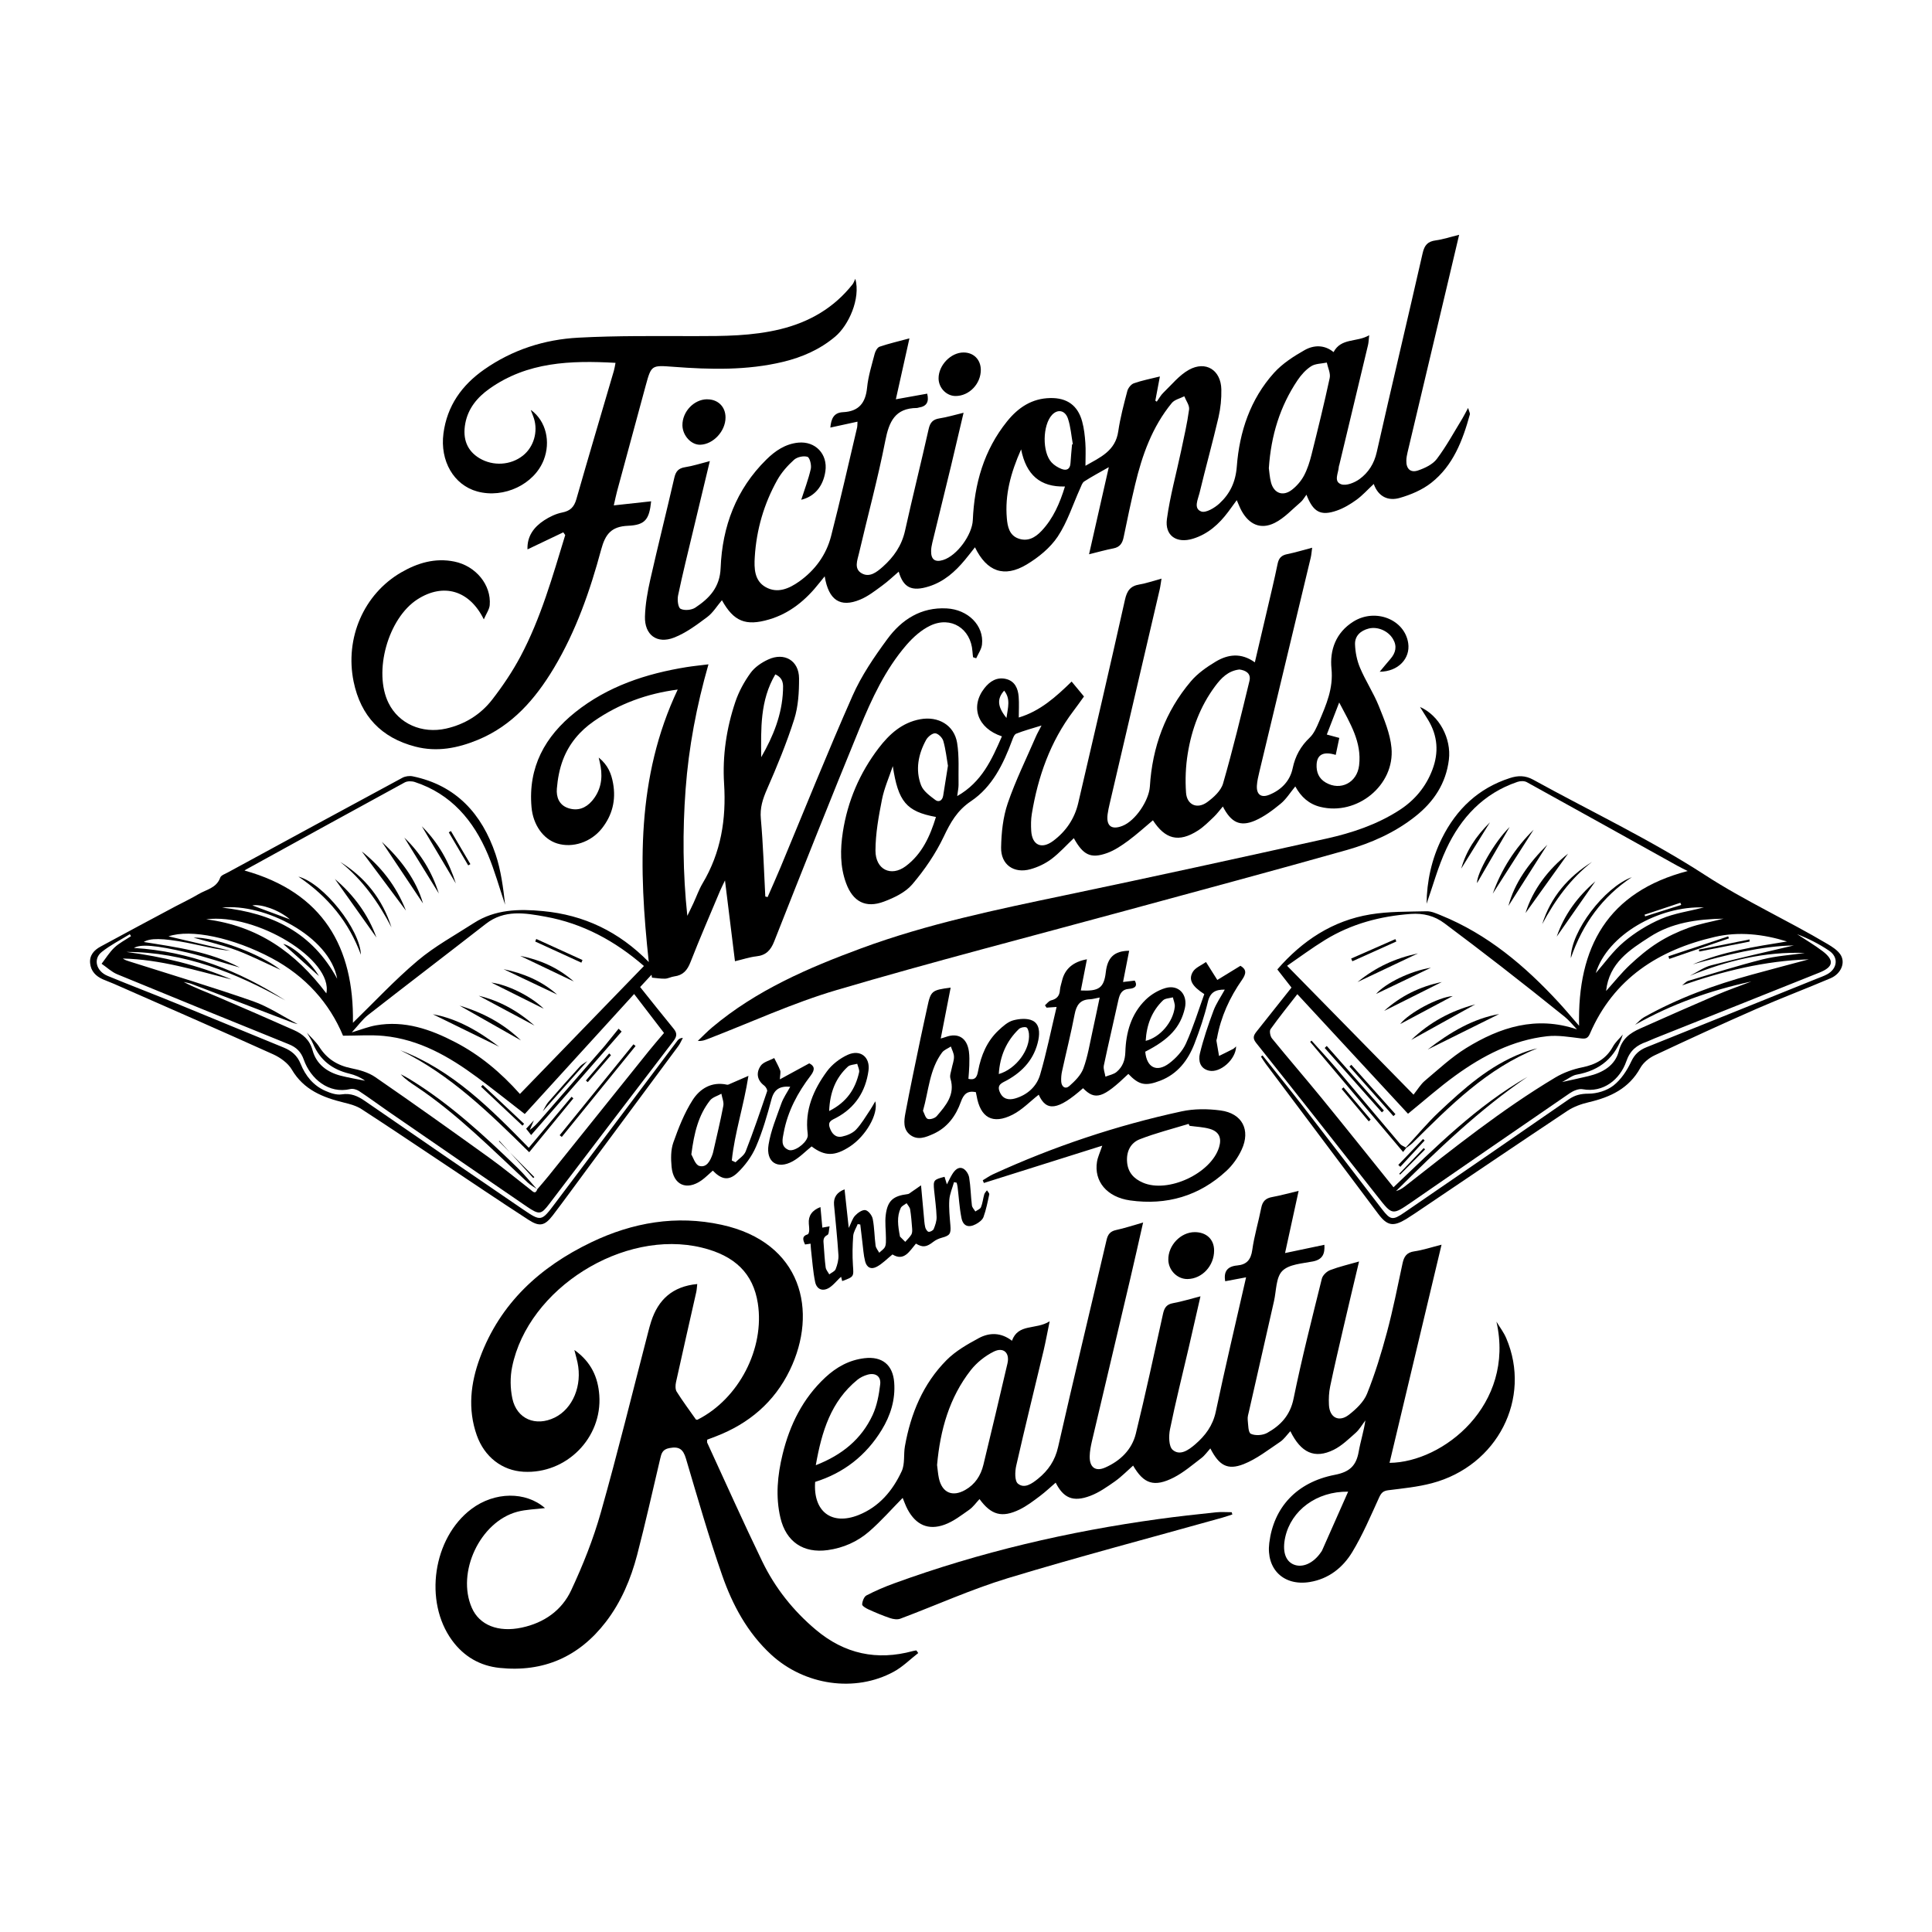 <?xml version="1.0" encoding="UTF-8"?>
<svg xmlns="http://www.w3.org/2000/svg" id="Layer_1" data-name="Layer 1" viewBox="0 0 360 360">
  <defs>
    <style>
      .cls-1 {
        stroke-width: 0px;
      }
    </style>
  </defs>
  <path class="cls-1" d="M177.77,220.26c-.31,1.11-.8,2.2-.88,3.32-.1,1.57.07,3.16.2,4.74.13,1.57-.09,1.91-1.59,2.31-.55.15-1.12.4-1.57.75-1.28,1-1.97,1.12-3.26.35-1.2,1.41-2.21,3.36-4.37,2.02-1.02.82-1.87,1.72-2.91,2.28-1.06.58-1.89.17-2.19-1.01-.3-1.18-.36-2.42-.52-3.63-.14-1.07-.25-2.14-.38-3.22-.16-.03-.32-.05-.48-.08-.29.73-.78,1.45-.84,2.21-.13,1.81-.17,3.63-.05,5.44.15,2.16.23,2.15-2,2.97-.06-.25-.13-.49-.2-.79-.13.11-.21.17-.29.24-.59.57-1.12,1.24-1.8,1.71-1.24.85-2.44.47-2.75-.99-.41-1.97-.53-4-.77-6-.04-.35-.05-.71-.08-1.14-.37.05-.7.1-1.03.15-.38-.81-.67-1.53.51-1.9.15-.05.25-.45.26-.7.02-.43-.04-.87-.07-1.3q-.17-2.18,2.17-3.07c.12,1.28.23,2.51.35,3.83.39-.07.72-.13,1.35-.24-.14.65-.1,1.46-.39,1.6-.88.43-.77,1.09-.71,1.8.11,1.42.18,2.85.37,4.26.06.45.44.86.67,1.29.41-.32,1.03-.55,1.19-.97.32-.82.57-1.75.52-2.61-.2-3.12-.53-6.24-.82-9.36q-.19-2.09,1.96-2.9c.25,2.34.5,4.63.78,7.19.47-.94.68-1.75,1.19-2.3.49-.52,1.34-1.12,1.91-1.02.56.1,1.25,1,1.37,1.64.32,1.62.31,3.31.53,4.96.06.47.44.89.68,1.34.37-.37.88-.67,1.08-1.11.21-.47.17-1.07.17-1.61,0-1.46-.22-2.94-.03-4.37.34-2.62,1.39-3.5,4.04-3.83.1-.01.22-.04.31-.1.66-.45,1.31-.91,2.22-1.54.19,2.11.35,3.9.52,5.69.07.71.1,1.43.26,2.12.08.33.38.81.63.85.3.04.84-.25.95-.52.29-.71.56-1.49.54-2.24-.05-1.66-.3-3.31-.46-4.97-.18-1.89-.1-2,1.94-2.52.12.39.24.79.44,1.41.38-.73.65-1.33.99-1.88.46-.74,1.12-1.48,2-1.08.55.25,1.06,1.06,1.16,1.69.28,1.72.3,3.47.51,5.2.05.39.42.75.64,1.12.36-.26.91-.45,1.05-.8.31-.75.38-1.6.61-2.39.08-.27.33-.5.5-.75.15.25.48.54.43.76-.3,1.42-.58,2.85-1.07,4.21-.2.55-.86,1.04-1.43,1.34-1.38.73-2.38.35-2.68-1.17-.38-1.9-.48-3.84-.72-5.77-.03-.27-.11-.52-.17-.79-.16-.03-.33-.07-.49-.1ZM167.69,230.41c.2.2.6.6.99.99.39-.45.84-.86,1.14-1.36.18-.31.17-.77.14-1.16-.09-1.18-.18-2.36-.37-3.53-.07-.41-.43-.77-.66-1.15-.37.29-.91.51-1.09.89-.76,1.62-.53,3.31-.14,5.33Z"></path>
  <g>
    <path class="cls-1" d="M181.32,122.51c-.04-.38-.1-.77-.12-1.15-.29-4.22-4-6.62-7.86-4.78-1.68.8-3.2,2.17-4.43,3.59-3.95,4.57-6.47,10.02-8.74,15.54-5.41,13.19-10.68,26.45-15.91,39.71-.66,1.67-1.54,2.59-3.33,2.78-1.25.14-2.47.56-3.98.91-.62-4.99-1.21-9.79-1.86-15.06-.41.88-.68,1.39-.91,1.93-1.85,4.42-3.77,8.82-5.51,13.28-.59,1.53-1.39,2.47-3.04,2.68-.57.07-1.13.4-1.69.42-.81.03-1.63-.12-2.45-.19-.03-.18-.06-.36-.09-.54-.74.8-1.49,1.61-2.12,2.29,2.14,2.67,4.16,5.23,6.23,7.75.68.82.65,1.42,0,2.28-7.76,10.12-15.47,20.28-23.2,30.43-1.48,1.94-1.83,2.03-4.19.42-8.6-5.87-17.17-11.79-25.75-17.69-1.83-1.26-3.61-2.59-5.47-3.81-.44-.29-1.14-.49-1.63-.37-4.01.95-7.41-1.91-8.67-5.49-.52-1.47-1.39-2.3-2.78-2.86-10.67-4.32-21.34-8.65-31.98-13.04-1.06-.44-1.94-1.3-2.91-1.96.78-1.01,1.46-2.14,2.38-3.01.9-.85,2.06-1.43,3.1-2.13-.07-.12-.15-.24-.22-.37-1.76,1.09-3.63,2.03-5.23,3.31-1.64,1.3-1.05,3.58,1.09,4.46,4.16,1.72,8.36,3.32,12.53,5.02,6.76,2.76,13.5,5.58,20.27,8.33,1.49.61,2.54,1.49,3.16,3.03.9,2.23,2.37,4.07,4.63,5.05.94.41,2.06.8,3.01.65,1.73-.27,3,.3,4.36,1.24,9.77,6.75,19.57,13.47,29.38,20.15,3.47,2.36,3.49,2.3,6.05-1.1,7.59-10.1,15.19-20.2,22.79-30.3.2-.26.45-.49,1.01-.52-.27.5-.49,1.05-.83,1.51-5.67,7.67-11.36,15.32-17.04,22.98-2.13,2.87-4.21,5.76-6.38,8.6-1.48,1.92-2.44,2.16-4.49.83-5.55-3.59-11.02-7.3-16.52-10.96-4.87-3.24-9.72-6.51-14.63-9.69-.94-.61-2.12-.93-3.23-1.2-3.96-.97-7.53-2.37-9.76-6.18-.71-1.2-2.12-2.21-3.43-2.81-9.85-4.45-19.76-8.77-29.66-13.13-.69-.31-1.42-.55-2.11-.86-1.31-.59-2.23-1.51-2.37-3.01-.14-1.5.76-2.44,1.93-3.08,4.62-2.52,9.27-4.99,13.91-7.47,1.44-.77,2.94-1.46,4.34-2.3,1.46-.87,3.37-1.13,4.07-3.1.15-.43.91-.68,1.42-.96,10.84-5.89,21.67-11.79,32.53-17.64.54-.29,1.33-.39,1.93-.26,8.09,1.68,12.88,7.01,15.42,14.52,1.01,3.01,1.42,6.22,1.78,9.4-1.06-3.12-1.93-6.31-3.2-9.34-2.67-6.33-6.84-11.29-13.62-13.52-.57-.19-1.4-.2-1.9.08-9.86,5.37-19.68,10.79-29.52,16.2-.15.08-.29.19-.32.21,14.64,4.08,20.43,14.31,20.2,28.37,3.91-3.79,7.77-7.95,12.07-11.58,3.19-2.69,6.94-4.73,10.47-7.01,3.96-2.55,8.38-2.65,12.87-2.22,7.63.72,14.14,3.8,19.72,9.49-1.88-17.44-2.33-34.45,5.39-50.77-5.74.75-10.92,2.64-15.61,5.89-2.62,1.81-4.62,4.19-5.75,7.14-.66,1.71-1.01,3.6-1.16,5.43-.13,1.55.4,3.07,2.14,3.64,1.75.57,3.24,0,4.41-1.35,1.59-1.86,2.01-4.04,1.61-6.41-.07-.45-.19-.89-.36-1.67,1.74,1.41,2.36,3.02,2.68,4.82.56,3.13-.15,5.93-2.1,8.4-2.03,2.56-5.45,3.68-8.32,2.79-2.6-.8-4.5-3.49-4.78-6.76-.66-7.45,2.5-13.18,8.14-17.69,6.06-4.84,13.19-7.19,20.74-8.41,1.25-.2,2.51-.32,4.09-.52-2.23,7.8-3.68,15.46-4.26,23.28-.58,7.82-.52,15.64.32,23.58.38-.79.78-1.57,1.14-2.36.57-1.22,1.01-2.51,1.69-3.66,3.45-5.77,4.44-11.97,4.02-18.63-.32-5.14.44-10.3,2.1-15.22.64-1.9,1.65-3.75,2.83-5.38.78-1.08,2.05-1.94,3.29-2.51,3.02-1.4,5.74.21,5.75,3.52.01,2.54-.14,5.21-.9,7.61-1.41,4.44-3.2,8.77-5.07,13.04-.79,1.81-1.34,3.46-1.15,5.5.43,4.82.58,9.66.83,14.49.14.04.29.07.43.11.8-1.83,1.62-3.66,2.39-5.5,4.45-10.68,8.75-21.42,13.43-32,1.66-3.76,4.04-7.25,6.49-10.58,2.66-3.62,6.26-5.97,11.06-5.71,3.98.21,6.97,3.2,6.58,6.72-.1.89-.7,1.72-1.08,2.57-.19-.06-.39-.13-.58-.19ZM57.15,192.38c.8.91,1.72,1.73,2.37,2.73,1.42,2.21,3.36,3.42,5.92,3.94,1.56.31,3.23.78,4.51,1.67,7.16,4.93,14.23,9.98,21.29,15.06,2.6,1.87,5.07,3.93,7.61,5.9.43.33.91.95,1.27-.08l-.03.03c.72-.85,1.46-1.67,2.15-2.54,6.23-7.75,12.44-15.51,18.67-23.26.94-1.17,1.93-2.3,2.82-3.35-1.94-2.52-3.75-4.88-5.57-7.26-6.79,7.45-13.59,14.91-20.38,22.36-3.05-2.36-5.92-4.66-8.88-6.85-5.22-3.86-10.79-7.06-17.42-7.7-2.41-.23-4.86-.04-7.56-.04-2.54-6.1-6.98-11.08-13.27-14.44-7.16-3.82-15.12-5.5-19.25-4.07,3.69.86,7.61,1.77,11.53,2.68-2.75-.24-5.39-.97-8.06-1.49-4.61-.89-6.95-.88-8.08-.14,6.16.98,12.31,1.8,17.89,4.75-3.24-.9-6.43-2-9.7-2.77-6.09-1.43-8.79-1.6-10.02-.87,10.39.63,19.63,4.25,28.22,9.78-9.24-5.16-18.86-9.04-29.63-9.04,6.75.89,13.33,2.43,19.62,5.14-6.68-1.71-13.3-3.75-20.28-3.91.38.28.8.41,1.22.54,7.67,2.44,15.39,4.75,22.99,7.4,2.93,1.02,5.59,2.83,8.37,4.28-.33-.09-.67-.16-1-.29-6.26-2.4-12.52-4.81-18.78-7.2-.47-.18-.98-.24-1.47-.36,2.02,1.07,4.15,1.84,6.22,2.73,4.78,2.04,9.54,4.11,14.29,6.22,1.69.75,2.97,1.8,3.52,3.81.7,2.54,2.69,4.05,5.23,4.7,1.5.39,3.03.63,4.55.94-.9-.65-1.89-1.07-2.93-1.32-3.17-.76-5.47-2.51-6.76-5.56-.32-.75-.79-1.42-1.18-2.13ZM96.88,203.84c7.81-8.05,15.44-15.93,23.11-23.84-5.38-4.67-11.39-7.93-18.35-9.19-3.79-.69-7.64-1.36-11.1,1.33-7.29,5.68-14.64,11.28-21.93,16.97-1.05.82-1.86,1.96-3.06,3.26,1.83-.55,3.13-1.07,4.49-1.31,5.34-.95,10.15.72,14.8,3.14,4.57,2.38,8.46,5.62,12.04,9.64ZM141.84,141.09c2.24-3.87,3.89-7.95,4.06-12.46.04-1.01.15-2.25-1.43-2.97-2.87,4.86-2.67,10.15-2.63,15.43ZM60.81,185.1c1.31-6.28-13.06-15-22.39-13.8,9.61,1.22,16.67,6.19,22.39,13.8ZM41.38,169.12c9.35,1.04,16.77,4.61,21.45,13.26-1.41-7.93-13.61-14.12-21.45-13.26ZM54.02,171.31c-2.05-1.77-5.4-2.91-7-2.6,2.12.79,4.53,1.68,7,2.6Z"></path>
    <path class="cls-1" d="M213.01,227.76c-.86,3.79-1.62,7.2-2.42,10.6-2.37,10.07-4.76,20.13-7.13,30.21-.21.91-.39,1.84-.41,2.77-.05,2.06,1.06,2.93,2.9,2.11,2.78-1.23,4.95-3.3,5.69-6.29,1.82-7.44,3.43-14.92,5.08-22.39.24-1.08.66-1.73,1.84-1.94,1.66-.3,3.28-.81,5.13-1.28-.75,3.26-1.46,6.42-2.19,9.57-1.18,5.07-2.45,10.11-3.49,15.21-.25,1.24-.24,3.19.5,3.83,1.37,1.18,2.98.02,4.2-1.03,1.88-1.62,3.28-3.48,3.83-6.07,1.75-8.29,3.71-16.53,5.65-25.05-1.42.27-2.64.5-3.89.73-.33-1.86.45-2.78,2.24-2.94,1.75-.16,2.55-1.06,2.8-2.88.37-2.65,1.16-5.24,1.68-7.88.24-1.21.84-1.78,2.04-1.99,1.58-.29,3.14-.73,4.92-1.15-.86,3.93-1.66,7.61-2.53,11.59,2.59-.54,4.9-1.03,7.33-1.54.1,1.63-.28,2.73-2.13,3.1-1.98.39-4.46.51-5.71,1.77-1.2,1.2-1.11,3.7-1.55,5.63-1.56,6.84-3.11,13.68-4.66,20.52-.12.51-.29,1.05-.24,1.55.1.94.08,2.42.59,2.65.83.39,2.23.29,3.06-.18,2.49-1.39,4.27-3.27,4.9-6.39,1.53-7.5,3.43-14.92,5.27-22.35.16-.63.9-1.33,1.53-1.58,1.67-.64,3.42-1.04,5.4-1.61-1.03,4.34-2.01,8.41-2.95,12.48-.83,3.59-1.68,7.17-2.43,10.78-.24,1.13-.29,2.33-.23,3.48.12,2.35,1.85,3.27,3.72,1.82,1.35-1.05,2.77-2.4,3.38-3.92,1.49-3.72,2.67-7.58,3.71-11.46,1.13-4.23,1.99-8.54,2.9-12.82.27-1.28.77-2.05,2.19-2.25,1.59-.23,3.14-.75,5.08-1.24-3.28,13.76-6.48,27.2-9.69,40.65,9.99-.09,23.43-10.78,19.92-26.31.62,1.03,1.37,2,1.83,3.09,4.78,11.21-1.64,23.78-13.85,27.01-2.64.7-5.4.97-8.12,1.31-.97.12-1.32.49-1.72,1.35-1.57,3.44-3.06,6.96-5.01,10.18-1.76,2.9-4.4,5.01-7.95,5.58-4.84.77-8.11-2.41-7.51-7.28.81-6.6,5.07-11.32,12.22-12.7,2.76-.53,3.98-1.7,4.44-4.29.34-1.94.96-3.83,1.25-5.85-.59.77-1.08,1.66-1.79,2.3-1.3,1.15-2.59,2.42-4.12,3.18-3.54,1.74-6.09.57-8.07-3.47-.65.7-1.18,1.5-1.91,1.99-2.21,1.48-4.37,3.19-6.8,4.15-3.02,1.18-4.58.23-6.2-2.93-.58.64-1.04,1.32-1.66,1.79-1.67,1.27-3.29,2.67-5.13,3.62-3.7,1.89-5.64,1.18-7.6-2.21-1.08.95-2.14,2.05-3.36,2.92-1.47,1.03-2.99,2.11-4.65,2.73-3.22,1.21-4.99.36-6.42-2.47-.93.8-1.89,1.71-2.94,2.5-1.21.91-2.44,1.85-3.79,2.51-3.29,1.59-5.29,1.02-7.46-1.95-.64.68-1.18,1.47-1.92,1.99-1.47,1.03-2.94,2.18-4.6,2.78-3.04,1.1-5.34.03-6.88-2.84-.4-.75-.68-1.58-.92-2.15-2.05,2.08-4.01,4.32-6.24,6.26-2.19,1.9-4.82,3.07-7.74,3.47-4.52.62-7.75-1.55-8.8-6.02-.93-3.96-.55-7.92.4-11.82,1.34-5.51,3.77-10.43,7.98-14.35,2.07-1.92,4.43-3.23,7.28-3.57,3.3-.39,5.3,1.24,5.54,4.53.24,3.21-.68,6.14-2.33,8.84-2.92,4.78-7.08,8.02-12.4,9.68-.4,5.52,3.07,8.16,8.07,6.18,3.87-1.54,6.38-4.55,8.06-8.18.63-1.36.32-3.11.6-4.66,1.08-6.06,3.37-11.61,7.74-16.02,1.68-1.7,3.89-2.96,6.02-4.11,2-1.08,4.17-1.07,6.18.49,1.18-3.28,4.46-1.99,7.03-3.63-.45,2.16-.74,3.8-1.12,5.41-1.71,7.16-3.48,14.31-5.11,21.49-.25,1.08-.31,2.84.31,3.35,1.22,1.01,2.64-.01,3.75-.91,1.9-1.54,3.17-3.38,3.74-5.91,2.92-12.88,6.03-25.72,9.03-38.58.24-1.03.67-1.61,1.76-1.85,1.59-.34,3.14-.86,5.1-1.42ZM174.61,272.98c.11.78.16,1.67.35,2.52.6,2.65,2.51,3.48,4.88,2.14,1.85-1.04,2.91-2.68,3.4-4.69,1.52-6.3,3.03-12.6,4.49-18.91.45-1.96-.75-3.09-2.57-2.18-1.61.8-3.16,2.04-4.27,3.45-4.01,5.13-5.7,11.17-6.28,17.66ZM152.01,273.02c4.94-1.92,8.51-4.88,10.59-9.35.81-1.75,1.18-3.77,1.41-5.7.19-1.53-.9-2.24-2.38-1.81-.66.19-1.33.51-1.86.94-4.94,4.03-6.65,9.62-7.76,15.92ZM251.21,277.95c-5.91-.08-10.61,3.51-11.72,8.46-.57,2.56-.02,4.41,1.51,5.09,1.66.73,3.74-.19,5.16-2.29.07-.1.14-.19.19-.3,1.58-3.56,3.15-7.12,4.86-10.97Z"></path>
    <path class="cls-1" d="M132.28,85.86c-1.11,4.63-2.14,8.88-3.15,13.13-.95,3.98-1.94,7.95-2.78,11.96-.17.81-.01,2.24.46,2.49.71.37,2.04.25,2.74-.21,2.62-1.74,4.59-3.77,4.73-7.41.3-7.71,2.89-14.65,8.52-20.19,1.64-1.62,3.53-2.91,5.93-3.15,3.21-.32,5.53,2.14,5.07,5.32-.41,2.86-2.07,4.75-4.5,5.32.59-1.85,1.33-3.77,1.78-5.75.16-.71-.2-2.12-.62-2.25-.73-.23-1.93.03-2.51.56-1.2,1.08-2.32,2.35-3.11,3.75-2.49,4.45-3.89,9.27-4.2,14.36-.13,2.1-.09,4.43,2.05,5.62,2.21,1.23,4.36.26,6.23-1.06,2.95-2.1,5.04-4.95,5.94-8.45,1.73-6.73,3.26-13.52,4.86-20.29.05-.22.03-.46.06-1.04-1.7.37-3.31.72-5.06,1.1.16-1.61.6-2.79,2.38-2.87,2.92-.14,4.19-1.71,4.47-4.58.21-2.13.88-4.23,1.42-6.32.13-.49.5-1.16.91-1.3,1.7-.58,3.45-.98,5.56-1.55-.87,3.89-1.67,7.49-2.53,11.35,2.09-.38,3.94-.71,5.84-1.05.38,1.53-.1,2.37-1.56,2.59-.12.02-.23.08-.34.08-4.08.02-5.21,2.53-5.91,6.12-1.38,7.05-3.28,14-4.91,21-.29,1.25-.96,2.84.5,3.68,1.49.86,2.83-.23,3.92-1.19,2.05-1.81,3.55-3.95,4.17-6.73,1.4-6.33,2.98-12.62,4.4-18.95.27-1.21.78-1.8,2.01-1.99,1.42-.22,2.8-.64,4.5-1.05-.82,3.48-1.57,6.7-2.34,9.92-1.15,4.77-2.33,9.54-3.49,14.31-.12.51-.22,1.04-.22,1.56-.02,1.57.74,2.11,2.23,1.65,2.62-.81,5.42-4.72,5.54-7.43.29-6.76,2.06-13.03,6.38-18.4,2.07-2.57,4.62-4.29,8.06-4.35,3.11-.06,5.13,1.37,5.94,4.38.35,1.29.5,2.64.59,3.97.1,1.33.02,2.68.02,4.27,2.76-1.58,5.58-2.75,6.11-6.41.37-2.54,1.04-5.04,1.69-7.52.15-.56.7-1.26,1.22-1.44,1.47-.52,3.03-.82,4.85-1.27-.31,1.63-.58,3.07-.85,4.51.09.06.18.12.27.18.4-.56.74-1.2,1.23-1.67,1.54-1.48,2.95-3.26,4.77-4.27,3.14-1.73,5.95.06,6.03,3.65.04,1.73-.14,3.52-.53,5.21-1.1,4.72-2.41,9.4-3.54,14.12-.28,1.16-1.17,2.88.33,3.43.85.31,2.49-.67,3.39-1.5,1.96-1.81,3.01-3.99,3.23-6.88.49-6.46,2.51-12.54,6.93-17.45,1.56-1.73,3.65-3.08,5.7-4.24,1.71-.97,3.7-1.03,5.4.37,1.43-2.71,4.35-1.78,6.64-3.15-.1.85-.1,1.36-.22,1.84-1.78,7.45-3.57,14.89-5.35,22.33-.03.11-.09.22-.09.34-.05,1.15-1.04,2.75.45,3.27.93.33,2.49-.3,3.41-.97,1.66-1.21,2.73-2.88,3.21-5.04,2.79-12.37,5.74-24.7,8.55-37.06.34-1.5.95-2.18,2.44-2.38,1.36-.18,2.68-.63,4.36-1.04-.81,3.44-1.55,6.54-2.28,9.64-2.45,10.29-4.89,20.58-7.33,30.88-.12.51-.22,1.03-.23,1.56-.04,1.51.77,2.32,2.19,1.83,1.28-.44,2.72-1.12,3.49-2.14,1.78-2.36,3.2-4.99,4.75-7.52.31-.51.57-1.05,1.08-1.99.21.73.39,1,.33,1.21-1.34,4.85-3.11,9.54-7.2,12.75-1.68,1.32-3.83,2.23-5.91,2.82-2.09.59-3.95-.21-4.8-2.61-1.12,1.04-2.08,2.12-3.22,2.95-1.12.81-2.36,1.56-3.66,2.01-3,1.05-4.41.3-5.66-2.96-.42.55-.68,1.05-1.08,1.39-1.58,1.34-3.04,2.97-4.85,3.87-2.59,1.29-4.75.3-6.16-2.25-.31-.56-.53-1.16-.9-1.99-.58.79-1.07,1.48-1.58,2.16-1.72,2.3-3.78,4.16-6.58,5.02-3.04.94-5.28-.56-4.85-3.68.58-4.26,1.75-8.45,2.64-12.67.54-2.57,1.14-5.13,1.49-7.73.1-.77-.57-1.63-.89-2.46-.79.41-1.81.62-2.33,1.25-3.65,4.44-5.53,9.72-6.84,15.22-.77,3.24-1.47,6.5-2.13,9.76-.23,1.16-.71,1.89-1.94,2.12-1.41.27-2.8.67-4.51,1.09,1.25-5.54,2.45-10.8,3.68-16.23-1.68.96-3.17,1.75-4.58,2.66-.37.24-.55.83-.75,1.28-1.37,3.02-2.38,6.28-4.19,9-1.4,2.1-3.59,3.88-5.79,5.2-4.19,2.51-7.43,1.32-9.63-3.21-.65.83-1.25,1.6-1.87,2.35-1.82,2.2-3.91,4.05-6.68,4.93-3.28,1.04-4.79.21-5.66-2.74-.94.8-1.95,1.78-3.08,2.6-1.31.96-2.63,2-4.11,2.61-3.71,1.54-5.87.11-6.6-4.34-.4.5-.71.87-1.01,1.25-2.48,3.15-5.45,5.64-9.36,6.79-4.36,1.28-6.59.36-8.78-3.59-.92,1.08-1.66,2.33-2.73,3.13-1.94,1.45-3.95,2.96-6.17,3.83-3.21,1.26-5.54-.5-5.44-3.93.07-2.31.49-4.65,1-6.91,1.43-6.33,3.02-12.62,4.47-18.94.28-1.21.79-1.78,2.03-1.97,1.43-.22,2.81-.68,4.62-1.14ZM236.43,87.24c.1.68.15,1.69.4,2.64.53,2.03,2.21,2.68,3.88,1.4.9-.69,1.71-1.63,2.25-2.62.65-1.21,1.08-2.58,1.42-3.93,1.19-4.75,2.36-9.5,3.39-14.29.19-.88-.34-1.92-.54-2.88-.98.21-2.12.18-2.91.68-1,.64-1.87,1.61-2.54,2.61-3.26,4.85-4.94,10.26-5.35,16.39ZM198.44,90.65c-4.62.14-7.23-2.17-8.17-6.92-1.96,4.42-3.04,8.5-2.66,12.85.13,1.52.45,3.13,2.11,3.75,1.75.65,3.17-.14,4.37-1.42,2.17-2.31,3.38-5.12,4.35-8.26ZM199.75,82.81c.05-.01.1-.02.16-.03-.29-1.6-.4-3.25-.91-4.77-.54-1.6-1.94-1.82-2.98-.69-1.76,1.91-1.85,6.94-.07,8.85.49.53,1.18.95,1.87,1.22.92.35,1.58.05,1.65-1.08.07-1.16.19-2.32.29-3.48Z"></path>
    <path class="cls-1" d="M107.06,251.57c3.11,2.23,4.37,5.07,4.61,8.41.57,7.95-6.14,14.7-14.11,14.26-4-.22-7.29-2.76-8.72-6.8-1.72-4.88-1.15-9.73.59-14.43,3.76-10.18,11.2-16.95,20.77-21.54,7.7-3.69,15.82-5.09,24.25-3.25,15.02,3.27,18.02,16.16,12.72,27.09-2.88,5.95-7.62,9.97-13.78,12.34-.54.21-1.08.41-1.61.61,0,.24-.06.44,0,.57,3.4,7.38,6.71,14.8,10.25,22.11,2.39,4.94,5.78,9.21,10.01,12.76,5.33,4.48,11.35,5.78,18.06,3.95.21-.06.43-.08.65-.12.12.16.23.33.35.49-1.52,1.18-2.91,2.59-4.58,3.49-7.19,3.91-16.6,2.54-22.83-3.2-4.42-4.07-7.2-9.25-9.13-14.79-2.5-7.16-4.59-14.47-6.75-21.75-.52-1.74-1.27-2.29-3.09-1.94-1.32.25-1.48,1.04-1.71,2.01-1.41,5.97-2.74,11.96-4.29,17.9-1.18,4.49-2.97,8.76-5.83,12.48-5,6.51-11.63,9.42-19.8,8.57-3.66-.38-6.65-2.12-8.85-5.12-5.31-7.25-3.57-19.1,3.6-24.49,4.32-3.25,10.13-3.31,13.71-.17-1.71.22-3.5.24-5.18.69-6.94,1.88-11.35,11.31-8.45,17.9,1.41,3.22,4.92,4.62,9.3,3.68,4.15-.88,7.46-3.2,9.21-6.95,2.19-4.68,4.13-9.55,5.53-14.52,3.15-11.13,5.9-22.37,8.81-33.57.18-.68.35-1.36.57-2.02,1.32-4.06,3.98-6.52,8.58-6.96-.06.54-.08,1.02-.18,1.49-1.26,5.59-2.54,11.17-3.77,16.77-.13.57-.16,1.35.12,1.8,1.12,1.78,2.38,3.46,3.59,5.19.1,0,.23.07.31.02,7.69-3.89,12.53-13.26,11.22-21.68-.86-5.52-4.23-8.87-10.45-10.38-14.57-3.53-32.35,7.59-35.33,22.23-.39,1.89-.36,4,.04,5.89.82,3.83,4.35,5.29,7.9,3.55,3.37-1.66,5.16-5.98,4.24-10.27-.14-.66-.33-1.31-.58-2.3Z"></path>
    <path class="cls-1" d="M257.11,125.14c.82-.98,1.39-1.68,1.98-2.36.98-1.13,1.27-2.36.48-3.7-.89-1.53-2.87-2.38-4.53-1.96-1.52.39-2.6,1.37-2.55,2.94.05,1.48.36,3.03.94,4.39,1.02,2.42,2.5,4.65,3.48,7.08,1.01,2.52,2.12,5.15,2.37,7.8.66,6.99-6.42,12.72-13.26,11.02-2.11-.52-3.59-1.85-4.66-3.81-.94,1.13-1.68,2.36-2.73,3.22-1.47,1.21-3.05,2.4-4.78,3.15-2.78,1.19-4.46.35-5.99-2.63-.58.68-1.08,1.37-1.69,1.95-.93.88-1.85,1.82-2.92,2.51-3.64,2.35-6.15,1.61-8.42-1.89-1.46,1.22-2.98,2.61-4.62,3.82-1.21.89-2.51,1.77-3.91,2.28-3.07,1.1-4.47.37-6.21-2.77-1.38,1.31-2.67,2.76-4.2,3.91-1.14.85-2.52,1.5-3.9,1.88-3.07.85-5.51-.85-5.45-4.05.05-2.76.35-5.65,1.24-8.25,1.45-4.24,3.46-8.29,5.24-12.42.25-.58.58-1.13,1.05-2.06-1.81.56-3.29.96-4.71,1.52-.37.15-.6.79-.77,1.26-1.63,4.4-3.7,8.66-7.65,11.31-2.6,1.75-3.83,3.97-5.1,6.64-1.51,3.17-3.56,6.17-5.84,8.85-1.28,1.51-3.37,2.51-5.29,3.23-3.42,1.29-5.79,0-7.05-3.42-1.15-3.11-1.1-6.34-.61-9.54.89-5.77,3.14-11.01,6.68-15.65,1.98-2.59,4.35-4.75,7.75-5.37,3.33-.61,6.31,1.08,6.86,4.39.42,2.56.22,5.22.27,7.84,0,.57-.13,1.15-.25,2.09,4.62-2.63,6.46-6.86,8.33-11.13-4.55-1.49-5.96-5.55-3.24-9,1-1.27,2.3-2.08,3.97-1.7,1.68.39,2.27,1.77,2.39,3.31.1,1.26.02,2.54.02,3.88,3.99-1.19,6.93-3.86,9.85-6.7.79.96,1.52,1.84,2.3,2.78-.67.93-1.31,1.84-1.98,2.72-4.3,5.69-6.59,12.2-7.74,19.16-.17,1.03-.17,2.11-.11,3.15.16,2.67,1.91,3.5,4.08,1.89,2.37-1.76,3.99-4.13,4.67-7.02,2.95-12.63,5.89-25.27,8.72-37.93.37-1.66,1-2.56,2.69-2.84,1.31-.22,2.57-.67,4.12-1.09-.14.81-.2,1.42-.34,2.02-3.11,13.32-6.22,26.64-9.33,39.96-.15.63-.28,1.26-.37,1.89-.3,2.2.7,3,2.74,2.21,2.44-.94,4.96-4.74,5.13-7.35.45-7.33,2.87-13.96,7.63-19.58,1.25-1.48,2.95-2.67,4.63-3.68,2.27-1.36,4.73-1.72,7.3.13.75-3.21,1.47-6.25,2.18-9.29.7-3.02,1.44-6.03,2.06-9.06.22-1.08.72-1.6,1.78-1.81,1.48-.3,2.93-.74,4.66-1.2-.11.78-.14,1.34-.27,1.87-3.19,13.3-6.39,26.6-9.57,39.9-.2.85-.41,1.72-.46,2.58-.09,1.64.79,2.31,2.33,1.68,2.23-.91,3.85-2.57,4.34-4.94.48-2.28,1.49-4.1,3.17-5.7.8-.76,1.29-1.92,1.74-2.97,1.34-3.15,2.69-6.19,2.32-9.88-.35-3.48.82-6.73,4.07-8.77,4.1-2.57,9.58-.41,10.23,4.03.41,2.81-1.83,5.29-5.33,5.31ZM230.94,124.75c-2.12.25-3.4,1.61-4.53,3.13-2.77,3.73-4.36,8-5.09,12.53-.39,2.39-.49,4.87-.32,7.29.16,2.27,2.05,3.12,3.91,1.79,1.22-.88,2.6-2.14,2.99-3.5,1.82-6.32,3.37-12.72,4.92-19.12.33-1.38-.68-1.96-1.87-2.12ZM166.36,142.76c-.69,2.07-1.6,4.1-2.02,6.23-.62,3.13-1.2,6.33-1.21,9.5,0,3.55,2.9,4.95,5.64,2.91,3.05-2.28,4.54-5.6,5.63-9.17-5.53-1.01-7.04-2.88-8.04-9.47ZM248.91,140.67c-2.29-.71-3.48-.08-3.58,1.76-.07,1.41.38,2.63,1.72,3.4,2.74,1.58,5.82.02,6.2-3.22.52-4.36-1.69-7.85-3.71-11.71-.83,2.15-1.55,4.02-2.31,5.97.77.21,1.42.38,2.33.63-.24,1.12-.45,2.14-.67,3.18ZM176.63,142.66c-.23-1.3-.4-2.99-.86-4.6-.17-.6-.96-1.39-1.51-1.42-.55-.03-1.37.65-1.69,1.22-1.46,2.66-2.04,5.56-.95,8.44.41,1.1,1.63,1.98,2.65,2.75.65.5,1.33.14,1.48-.8.27-1.73.55-3.45.89-5.59ZM187.54,133.78c.27-1.96.81-3.54-.43-5.09-1.35,1.51-1.28,2.96.43,5.09Z"></path>
    <path class="cls-1" d="M235.27,196.68c2.45,3.09,4.94,6.15,7.35,9.26,4.98,6.43,9.91,12.9,14.87,19.34,1.59,2.07,2,2.16,4.17.67,10.23-7.01,20.45-14.03,30.64-21.09,1.16-.8,2.24-1.07,3.7-1.07,1.57,0,3.41-.56,4.63-1.51,1.41-1.1,2.53-2.78,3.3-4.43.66-1.42,1.54-2.18,2.91-2.73,10.57-4.23,21.13-8.5,31.7-12.76.65-.26,1.32-.49,1.93-.82,1.92-1.05,2.16-3.17.37-4.38-1.85-1.26-3.86-2.27-5.98-3.09,1.59,1.05,3.25,2.02,4.76,3.17,2.22,1.69,2.03,2.93-.58,3.98-10.25,4.11-20.51,8.19-30.77,12.28-.49.19-.96.44-1.45.62-1.83.63-3.07,1.59-3.78,3.64-1.17,3.39-4.29,5.91-8.15,5.2-.73-.13-1.72.29-2.38.74-9.85,6.74-19.66,13.53-29.49,20.3-3.59,2.47-3.59,2.45-6.24-.92-7.56-9.61-15.12-19.22-22.74-28.78-.73-.92-.39-1.46.13-2.12,2.13-2.7,4.27-5.39,6.48-8.16-.84-1.07-1.7-2.17-2.64-3.38,4.67-5.37,10.3-9.09,17.32-10.25,3.43-.57,6.98-.5,10.48-.59.89-.02,1.81.4,2.67.75,8.71,3.53,15.68,9.43,21.97,16.25,1.26,1.36,2.44,2.79,3.79,4.34-.34-14.66,5.32-24.95,20.24-28.84-.57-.29-1.27-.61-1.93-.98-9.35-5.2-18.69-10.41-28.06-15.58-.46-.25-1.21-.23-1.73-.05-6.33,2.14-10.54,6.66-13.27,12.52-1.54,3.3-2.49,6.87-3.67,10.2.04-4.16.93-8.34,2.87-12.23,2.69-5.4,6.79-9.31,12.65-11.2,1.51-.49,2.86-.51,4.34.3,10.7,5.9,21.82,11.15,32.04,17.78,7.38,4.79,15.31,8.39,22.81,12.84.89.53,1.85,1.14,2.4,1.96,1,1.49.14,3.58-1.83,4.42-4.57,1.95-9.22,3.7-13.77,5.69-6.37,2.79-12.69,5.7-18.99,8.66-1.05.49-2.14,1.37-2.69,2.36-2.12,3.84-5.58,5.45-9.6,6.39-1.38.32-2.81.83-3.99,1.61-9.5,6.32-18.94,12.72-28.4,19.1-.53.36-1.07.71-1.62,1.05-2.43,1.47-3.54,1.29-5.22-.94-6.99-9.31-13.97-18.63-20.95-27.95-.33-.44-.61-.91-.91-1.37.1-.07.2-.14.3-.22ZM313.42,183.62c.4-.3.76-.74,1.22-.87,4.58-1.37,9.14-2.81,13.77-3.98,2.57-.65,5.26-.81,7.9-1.2-7.49-.28-14.57,1.44-21.43,4.26,1.32-.67,2.58-1.6,3.98-1.96,5.26-1.37,10.56-2.56,15.39-3.7-6.11.11-12.48,1.73-18.82,3.52,5.61-2.38,11.57-3.3,17.55-4.26-4.43-1.37-8.96-1.89-13.45-.85-10.49,2.42-18.85,7.76-23.28,18.05-.4.92-.86.96-1.75.85-2.07-.25-4.2-.62-6.24-.39-6.38.72-11.93,3.61-17.04,7.3-3.03,2.19-5.83,4.68-8.86,7.14-6.85-7.41-13.73-14.84-20.62-22.28-1.68,2.16-3.4,4.29-4.99,6.52-.25.35-.06,1.33.27,1.73,3.07,3.77,6.25,7.44,9.32,11.2,4.47,5.48,8.88,11.01,13.32,16.53,7.85-7.47,15.49-15.16,24.99-20.59-9.01,6.11-16.81,13.64-24.52,21.3.59-.17,1.1-.45,1.56-.81,9.12-7.14,18.16-14.4,28.13-20.36,1.51-.9,3.28-1.54,5.01-1.89,2.52-.51,4.46-1.57,5.72-3.87.46-.83,1.22-1.5,1.84-2.24-1.35,4.24-4.21,6.69-8.6,7.47-.81.14-1.54.76-2.72,1.38,1.99-.44,3.45-.75,4.9-1.1,2.65-.63,4.97-1.95,5.67-4.65.6-2.32,2.08-3.37,3.98-4.22,4.74-2.11,9.49-4.22,14.25-6.26,2.12-.91,4.31-1.67,6.47-2.5-7.62,1.64-14.89,4.22-21.67,8.07.56-.48,1.05-1.06,1.68-1.42,6.34-3.56,13.12-6.03,20.11-7.94,3.52-.96,7.05-1.9,10.58-2.84-8.18.27-15.99,2.19-23.64,4.86ZM293.83,191.79c-.75-.78-1.43-1.64-2.26-2.32-3.91-3.15-7.85-6.28-11.82-9.36-3.51-2.73-7.05-5.41-10.6-8.07-1.85-1.39-3.94-1.91-6.27-1.74-5.69.41-11.07,1.84-15.95,4.83-2.46,1.51-4.78,3.24-7.1,4.83,7.91,8.06,15.55,15.84,23.56,24.01.79-.99,1.34-1.94,2.13-2.6,2.5-2.1,4.92-4.37,7.68-6.08,6.31-3.89,13.03-6.05,20.63-3.49ZM299.27,184.66c1.51-1.68,2.85-3.37,4.41-4.84,1.61-1.51,3.33-2.96,5.19-4.14,1.8-1.15,3.79-2.08,5.8-2.81,1.99-.73,4.12-1.09,6.49-1.69-5.05.09-9.67.77-13.72,3.38-3.74,2.41-7.6,4.83-8.17,10.09ZM297.33,181.35c1.61-1.83,3.21-4.12,5.28-5.86,2.06-1.74,4.46-3.22,6.94-4.28,2.41-1.03,5.1-1.4,7.94-2.12-8.39-.33-18,5.12-20.15,12.26ZM313.27,168.62c-.05-.13-.1-.27-.16-.4-2.22.74-4.44,1.48-6.67,2.22.04.1.07.21.11.31l6.72-2.13Z"></path>
    <path class="cls-1" d="M98.97,76.42c2.8,2.06,3.66,5.91,2.35,9.28-1.77,4.55-7.41,7.23-12.38,5.88-4.39-1.19-6.98-5.7-6.31-10.81.68-5.16,3.42-8.99,7.58-11.91,5.27-3.69,11.24-5.61,17.57-5.94,7.24-.39,14.5-.29,21.75-.29,5.33,0,10.65-.01,15.88-1.29,5.4-1.32,9.97-3.96,13.45-8.36.18-.22.27-.52.52-1.03,1.01,3.74-1.27,8.68-3.75,10.77-2.85,2.4-6.14,3.84-9.7,4.7-6.74,1.62-13.58,1.45-20.43.93-4.13-.31-4.13-.35-5.2,3.56-1.78,6.54-3.55,13.09-5.32,19.63-.21.77-.36,1.56-.61,2.63,2.48-.27,4.71-.51,6.96-.76-.35,3.34-1.07,4.42-4.3,4.56-3.14.13-4.24,1.58-5.01,4.42-2.07,7.69-4.69,15.2-8.81,22.09-3.46,5.77-7.75,10.73-14.17,13.38-3.75,1.55-7.62,2.31-11.65,1.26-6.34-1.64-10.18-5.71-11.5-12.11-1.66-8.12,1.9-16.31,8.86-20.35,3.06-1.77,6.33-2.75,9.91-2.02,3.99.81,6.91,4.34,6.59,8.12-.07.79-.62,1.54-1.1,2.65-2.7-5.49-7.58-6.79-12.34-3.75-5.5,3.51-8.3,13.53-5.4,19.36,1.9,3.83,6.21,5.75,10.71,4.74,3.5-.79,6.44-2.62,8.6-5.41,1.96-2.53,3.77-5.22,5.27-8.04,3.8-7.15,5.98-14.92,8.33-22.61-.12-.17-.24-.34-.36-.51-2.19,1.05-4.39,2.09-6.67,3.18-.1-2.44,1.18-4.16,3.11-5.42,1.01-.66,2.18-1.22,3.35-1.45,1.52-.3,2.23-1.03,2.65-2.5,2.28-7.98,4.65-15.93,6.98-23.89.13-.43.19-.88.31-1.5-8.37-.47-16.42-.19-23.49,4.82-2.25,1.6-3.97,3.64-4.5,6.46-.55,2.93.37,5.14,2.65,6.5,2.54,1.51,5.81,1.31,8.08-.49,2.02-1.6,2.86-4.45,2.05-6.97-.12-.38-.28-.75-.56-1.49Z"></path>
    <path class="cls-1" d="M213.4,195.96c.25,2.94,2.12,3.94,4.47,2.17,1.26-.95,2.47-2.27,3.11-3.68,1.36-3.01,2.33-6.19,3.42-9.21-2.29-1.48-2.99-2.69-2.14-4.14.48-.81,1.62-1.24,2.46-1.84.64,1.01,1.28,2.03,2.11,3.34,1.14-.7,2.7-1.65,4.31-2.64,1.16.69,1.1,1.45.29,2.62-2.3,3.29-3.95,6.89-4.66,10.87-.03.17-.13.35-.1.51.15.94.32,1.87.48,2.8.88-.43,1.76-.86,2.63-1.31.19-.1.33-.28.55-.47-.03,2.41-2.95,5-5.05,4.52-1.71-.39-2.01-1.9-1.7-3.19.65-2.7,1.56-5.36,2.53-7.97.5-1.35,1.36-2.56,2.11-3.94-1.71-.02-2.71.46-3.15,2.27-.64,2.66-1.52,5.28-2.51,7.83-1.2,3.08-3.13,5.62-6.37,6.87-2.78,1.07-3.96.81-5.94-1.26-4.73,4.53-6.17,4.98-8.44,2.66-4.7,4.15-6.85,4.39-8.26,1.21-1.58,1.23-3.06,2.8-4.86,3.72-3.73,1.89-6.02.57-6.72-3.54-.04-.23-.09-.45-.14-.66-1.57-.31-2.27.36-2.79,1.82-.92,2.59-2.5,4.78-5.12,5.96-1.4.63-2.91,1.26-4.32.19-1.36-1.04-1.16-2.65-.89-4.07.87-4.65,1.86-9.28,2.82-13.92.4-1.95.85-3.88,1.26-5.83.64-3.01.82-3.17,4.35-3.62-.61,3.13-1.21,6.2-1.85,9.48.43-.13.68-.19.92-.28,2.31-.85,3.98.15,4.33,2.69.12.86.09,1.75.07,2.63-.02.81-.1,1.62-.16,2.47,1.4.35,1.63-.53,1.81-1.5.55-2.88,1.64-5.51,3.81-7.54.8-.75,1.71-1.57,2.71-1.85,1.14-.31,2.62-.44,3.62.05,1.3.63,1.36,2.21,1.08,3.61-.71,3.46-2.83,5.83-5.84,7.5-.87.48-1.93.76-1.37,2.14.56,1.38,1.66,1.6,2.89,1.25,2.29-.67,4-2.23,4.65-4.43,1.19-4.08,2.03-8.26,3.07-12.62-.81.06-1.34.09-1.87.13l-.3-.44c.37-.31.7-.8,1.13-.91,1.06-.26,1.59-.83,1.66-1.92.04-.58.25-1.14.38-1.71q.77-3.34,4.65-4.03c-.39,1.99-.76,3.89-1.14,5.81,3.31.16,4.32-.41,4.66-3.43.31-2.69,1.55-3.95,4.35-3.97-.36,1.85-.73,3.71-1.14,5.82.81-.1,1.46-.17,2.18-.26.68,1.18-.26,1.47-1.02,1.53-1.42.1-1.78.97-2.04,2.14-.88,4.05-1.85,8.09-2.7,12.15-.13.64.19,1.38.3,2.08.71-.29,1.55-.42,2.1-.9,1.09-.93,1.56-2.13,1.61-3.69.11-3.64,1.08-7.1,3.77-9.73,1-.98,2.36-1.8,3.7-2.19,2.46-.72,4.2,1.22,3.62,3.75-.82,3.54-2.9,5.82-7.37,8.1ZM204.91,185.87c-.81.15-1.31.31-1.81.33-1.84.06-2.53,1.09-2.86,2.81-.68,3.55-1.57,7.06-2.34,10.59-.14.62-.19,1.28-.16,1.91.06,1.02.78,1.5,1.52.85,1.04-.92,2.15-2.02,2.61-3.27.82-2.23,1.19-4.62,1.71-6.96.45-2.02.86-4.06,1.33-6.26ZM171.99,207c.27.51.45,1.33.87,1.49.46.16,1.35-.12,1.69-.52,1.71-1.99,3.46-4,2.55-7-.17-.55.11-1.24.23-1.86.14-.74.45-1.48.43-2.21-.01-.64-.37-1.27-.58-1.9-.55.37-1.26.62-1.64,1.12-2.36,3.18-2.48,7.09-3.56,10.88ZM186.12,200.13c3.22-.93,5.89-4.58,5.61-7.52-.04-.42-.23-1.1-.5-1.18-.41-.12-1.08.03-1.39.33-2.33,2.26-3.52,5.04-3.73,8.36ZM213.48,193.95c2.68-.66,5.1-3.48,5.42-6.32.07-.58-.22-1.19-.35-1.79-.63.18-1.44.17-1.85.57-2.1,2.03-3.05,4.59-3.22,7.54Z"></path>
    <path class="cls-1" d="M264.57,131.72c3.66,1.6,5.88,5.93,5.41,9.82-.54,4.44-2.81,7.86-6.25,10.58-3.82,3.03-8.23,4.98-12.85,6.29-13.66,3.86-27.38,7.53-41.07,11.26-17.98,4.9-36.04,9.54-53.91,14.81-8.21,2.42-16.06,6.06-24.07,9.14-.53.2-1.06.41-1.8.33.9-.85,1.75-1.75,2.7-2.54,8.2-6.89,17.86-11.06,27.76-14.71,12.33-4.55,25.16-7.2,37.99-9.89,16.25-3.4,32.47-6.95,48.68-10.55,4.74-1.05,9.36-2.59,13.51-5.25,2.9-1.85,5.02-4.37,6.24-7.6,1.21-3.2.99-6.31-.8-9.26-.42-.69-.86-1.37-1.53-2.44Z"></path>
    <path class="cls-1" d="M145.28,201.14c1.99-1.09,3.64-1.98,5.51-3,.9.43,1.18,1.08.29,2.25-2.44,3.19-4.31,6.68-5.05,10.67-.22,1.17-.62,2.55.88,3.2,1,.43,3.16-1.08,3.55-2.35.07-.21.07-.46.04-.68-.57-4.41,1.09-8.19,3.58-11.59.95-1.3,2.42-2.43,3.9-3.1,2.34-1.05,4.2.44,3.85,2.96-.53,3.87-2.48,6.9-5.98,8.77-.8.43-1.65.65-1.25,1.83.37,1.12,1.09,1.94,2.31,1.68.92-.19,1.96-.62,2.59-1.28,1.03-1.08,1.79-2.43,2.64-3.68.3-.45.56-.93.96-1.61.62,2.43-1.82,6.51-4.71,8.41-2.84,1.86-4.7,1.86-7.16,0-1.17.94-2.23,2.06-3.52,2.77-2.85,1.57-5.02.16-4.5-3.1.42-2.61,1.48-5.12,2.37-7.64.38-1.08,1.07-2.05,1.67-3.15-1.93-.16-3,.46-3.5,2.35-.8,2.99-1.66,5.99-2.88,8.82-.78,1.81-2.05,3.54-3.49,4.9-1.62,1.52-2.97,1.2-4.56-.44-.7.6-1.35,1.28-2.1,1.81-2.78,1.96-5.26.88-5.58-2.52-.14-1.49-.16-3.13.32-4.51.96-2.72,2.04-5.48,3.58-7.9,1.37-2.16,3.58-3.53,6.45-2.89.2.04.46-.13.68-.22.98-.42,1.96-.85,3.29-1.43-.89,5.67-2.57,10.63-3.1,15.77.23.11.46.22.69.33.65-.67,1.59-1.23,1.9-2.03,1.44-3.69,2.72-7.45,3.99-11.2.09-.26-.24-.82-.52-1.04-1.41-1.05-1.54-2.45-.68-3.7.49-.72,1.66-.98,2.52-1.45.38.76.81,1.51,1.11,2.3.13.34-.01.78-.06,1.73ZM128.82,215.12c.31.47.72,1.92,1.48,2.13,1.37.38,2.05-.95,2.47-2.17.04-.11.07-.22.1-.34.65-2.89,1.36-5.78,1.91-8.69.13-.7-.23-1.5-.36-2.25-.72.41-1.65.65-2.12,1.25-2.15,2.74-2.96,6.01-3.48,10.07ZM154.51,207.02c3.3-1.66,4.87-4.12,5.57-7.2.11-.48-.22-1.07-.35-1.6-.58.17-1.33.16-1.73.52-2.29,2.11-3.36,4.79-3.5,8.28Z"></path>
    <path class="cls-1" d="M229.63,282.2c-.63.2-1.26.42-1.89.6-13.33,3.74-26.73,7.26-39.98,11.28-6.8,2.07-13.33,5.04-20,7.54-.55.21-1.32.09-1.91-.11-1.37-.46-2.72-1.03-4.04-1.63-.46-.21-1.18-.64-1.16-.93.04-.59.35-1.43.81-1.67,1.65-.86,3.38-1.6,5.14-2.24,16-5.83,32.48-9.68,49.33-11.99,3.53-.49,7.08-.87,10.63-1.25.97-.1,1.97-.02,2.95-.02.04.14.08.28.12.42Z"></path>
    <path class="cls-1" d="M183.12,219.93c.63-.37,1.23-.8,1.89-1.11,11.29-5.18,23.02-9.1,35.15-11.73,2.34-.51,4.91-.49,7.29-.17,4.02.54,5.62,3.64,3.91,7.31-.67,1.45-1.67,2.87-2.84,3.95-5.07,4.7-11.16,6.45-17.94,5.5-4.35-.61-6.76-3.58-6.17-7.21.15-.9.57-1.75.98-2.99-7.47,2.35-14.77,4.65-22.06,6.95l-.21-.51ZM221.65,209.77c-.06-.12-.11-.23-.17-.35-3.04.93-6.14,1.71-9.09,2.86-1.74.68-2.55,2.31-2.37,4.3.17,1.91,1.27,3.07,2.94,3.79,4.68,2.03,12.72-1.72,14.2-6.61.52-1.72,0-2.9-1.73-3.41-1.21-.35-2.52-.39-3.78-.57Z"></path>
    <path class="cls-1" d="M226.23,232.99c.02,2.87-2.23,5.3-4.95,5.34-1.9.03-3.54-1.61-3.58-3.57-.06-2.69,2.29-5.16,4.91-5.17,2.18,0,3.61,1.33,3.62,3.4Z"></path>
    <path class="cls-1" d="M131.76,74.41c2.02-.02,3.44,1.38,3.43,3.39,0,2.54-2.28,4.99-4.69,5.07-1.7.06-3.32-1.71-3.34-3.63-.02-2.54,2.15-4.82,4.59-4.84Z"></path>
    <path class="cls-1" d="M182.76,68.87c.03,2.63-2.15,4.92-4.7,4.92-1.71,0-3.17-1.52-3.17-3.3,0-2.45,2.3-4.82,4.66-4.81,1.87,0,3.18,1.31,3.21,3.2Z"></path>
    <path class="cls-1" d="M55.6,163.34c4.71,1.26,11.5,9.87,11.65,14.56-2.22-6.03-6.07-10.78-11.65-14.56Z"></path>
    <path class="cls-1" d="M292.7,178.53c-.02-4.96,6.25-13.19,11.36-15.08-5.45,3.64-9.13,8.62-11.36,15.08Z"></path>
    <path class="cls-1" d="M72.95,172.81c-2.42-4.66-5.4-8.89-9.55-12.2,4.69,2.89,7.87,6.96,9.55,12.2Z"></path>
    <path class="cls-1" d="M284.26,170.13c1.35-4.4,4.33-8.23,7.93-11.07-2.56,3.57-5.38,7.51-7.93,11.07Z"></path>
    <path class="cls-1" d="M78.82,168.34c-2.4-3.6-5.07-7.59-7.67-11.48,3.52,3.26,6.42,7.1,7.67,11.48Z"></path>
    <path class="cls-1" d="M287.37,172.2c1.59-5.06,4.82-8.8,9.27-11.59-4.01,3.14-6.91,7.15-9.27,11.59Z"></path>
    <path class="cls-1" d="M278.15,166.52c1.61-4.52,4.13-8.46,7.62-11.92-2.59,4.04-5.1,7.98-7.62,11.92Z"></path>
    <path class="cls-1" d="M288.33,157.39c-2.6,4.1-4.99,7.85-7.26,11.42,1.13-4.27,3.74-7.91,7.26-11.42Z"></path>
    <path class="cls-1" d="M67.41,158.65c3.55,2.78,6.45,6.46,8.23,11.03-2.82-3.78-5.61-7.52-8.23-11.03Z"></path>
    <path class="cls-1" d="M70.14,174.69c-2.51-3.53-5.18-7.3-7.74-10.9,3.51,2.96,6.25,6.7,7.74,10.9Z"></path>
    <path class="cls-1" d="M297.27,164.22c-2.5,3.58-4.85,6.95-7.2,10.31,1.39-4.05,3.82-7.38,7.2-10.31Z"></path>
    <path class="cls-1" d="M75.34,156.08c3.03,2.89,5.16,6.39,6.43,10.41-2.14-3.47-4.28-6.94-6.43-10.41Z"></path>
    <path class="cls-1" d="M281.3,154.1c-2.16,3.72-4.17,7.16-6.08,10.46-.06-1.82,3.22-7.68,6.08-10.46Z"></path>
    <path class="cls-1" d="M78.6,153.96c3.07,3.05,5.06,6.64,6.34,10.66-2.1-3.52-4.19-7.05-6.34-10.66Z"></path>
    <path class="cls-1" d="M272.28,161.85c.91-3.24,2.67-5.98,5.35-8.62-1.93,3.1-3.64,5.86-5.35,8.62Z"></path>
    <path class="cls-1" d="M87.25,161.26c-1.21-2.06-2.42-4.11-3.63-6.17.13-.08.27-.16.4-.24,1.21,2.06,2.42,4.11,3.63,6.17-.13.08-.26.16-.4.23Z"></path>
    <path class="cls-1" d="M74.62,195.71c9.7,3.71,16.83,10.91,23.91,18.16,2.71-3.23,5.34-6.37,7.97-9.5.11.1.23.19.34.29-2.7,3.3-5.41,6.59-8.23,10.04-7.42-7.31-14.68-14.44-23.98-18.98Z"></path>
    <path class="cls-1" d="M100.12,221.6c-.61-.42-1.28-.77-1.81-1.27-6.68-6.22-13.09-12.74-20.72-17.85-1.02-.68-2.05-1.34-2.92-2.31.51.27,1.02.52,1.51.82,7.55,4.6,14,10.55,20.3,16.66,1.28,1.24,2.4,2.64,3.6,3.97,0,0,.03-.03.03-.03Z"></path>
    <path class="cls-1" d="M112.81,194.72c.82-1.01,1.64-2.03,2.46-3.04.19.18.37.36.56.54-5.58,6.38-11.15,12.76-16.86,19.28-.32-.41-.59-.75-.93-1.18.43-.46.93-1.01,1.44-1.56-.25.59-.51,1.19-.76,1.78.82-.57,1.43-1.27,2.04-1.96,4.02-4.62,8.04-9.24,12.06-13.86Z"></path>
    <path class="cls-1" d="M104.29,211.53c4.58-5.65,9.17-11.29,13.75-16.94.13.11.26.21.39.32-4.58,5.65-9.17,11.29-13.75,16.94-.13-.1-.26-.21-.39-.31Z"></path>
    <path class="cls-1" d="M52.23,180.7c-3.06-1.38-5.63-2.7-8.31-3.69-2.66-.97-5.44-1.6-7.86-2.29,3.53-.2,12.16,2.81,16.18,5.97Z"></path>
    <path class="cls-1" d="M109.43,197.72c-2.76,3.12-5.53,6.23-8.29,9.35.34-.58.61-1.23,1.04-1.73,1.94-2.24,3.91-4.45,5.9-6.64.37-.4.9-.65,1.35-.98Z"></path>
    <path class="cls-1" d="M89.96,202.17c2.57,2.41,5.13,4.83,7.7,7.24-.1.11-.21.23-.31.34-2.57-2.42-5.15-4.84-7.72-7.26.11-.11.22-.22.34-.33Z"></path>
    <path class="cls-1" d="M93.05,212.58l6.32,6.94c.06-.06.13-.13.19-.19-2.2-2.22-4.4-4.45-6.6-6.67.03-.03.05-.05.08-.08Z"></path>
    <path class="cls-1" d="M113.85,196.61c-1.44,1.68-2.88,3.35-4.33,5.03l-.35-.3c1.45-1.68,2.9-3.37,4.34-5.05.11.11.22.22.33.32Z"></path>
    <path class="cls-1" d="M80.65,188.99c4.48.79,8.55,3.14,12.35,6.05-4.2-2.06-8.4-4.12-12.35-6.05Z"></path>
    <path class="cls-1" d="M97.08,193.87c-3.72-2.11-7.37-4.18-11.45-6.49,4.63,1.39,8.3,3.47,11.45,6.49Z"></path>
    <path class="cls-1" d="M99.61,191.11c-3.78-2.02-7.1-3.8-10.41-5.57,3.79.92,7.13,2.69,10.41,5.57Z"></path>
    <path class="cls-1" d="M91.56,183.09c2.99.39,7.27,2.46,9.76,4.87-3.45-1.72-6.6-3.29-9.76-4.87Z"></path>
    <path class="cls-1" d="M93.83,180.59c3.7.77,7.11,2.18,9.98,4.73-3.33-1.58-6.65-3.15-9.98-4.73Z"></path>
    <path class="cls-1" d="M96.92,178.11c3.66.72,6.98,2.14,10.01,4.78-3.5-1.67-6.76-3.23-10.01-4.78Z"></path>
    <path class="cls-1" d="M99.92,174.96c2.87,1.31,5.75,2.62,8.62,3.93-.07.16-.14.32-.21.49-2.87-1.31-5.74-2.63-8.6-3.94.06-.16.13-.32.19-.47Z"></path>
    <path class="cls-1" d="M59.43,181.88c-2.39-2.15-4.62-4.16-6.66-5.99,1.63.3,5.01,3.18,6.66,5.99Z"></path>
    <path class="cls-1" d="M261.95,213.82c2.06-2.22,4-4.57,6.2-6.64,4.65-4.37,9.41-8.63,15.5-10.97.91-.35,1.83-.66,2.81-.86-9.38,3.73-16.27,10.7-23.22,17.6-.36.36-.81.63-1.21.95l-.07-.08Z"></path>
    <path class="cls-1" d="M262.02,213.91c-.23.31-.47.61-.57.75-5.8-6.88-11.56-13.7-17.32-20.52l.25-.24c1.55,1.73,3.14,3.43,4.64,5.2,3.97,4.67,7.9,9.38,11.86,14.05.26.31.71.45,1.07.67,0,0,.07.08.07.08Z"></path>
    <path class="cls-1" d="M247.22,194.9c3.55,4.01,7.1,8.02,10.65,12.03-.13.11-.25.23-.38.34-3.55-4-7.1-8-10.65-12,.13-.12.25-.25.38-.37Z"></path>
    <path class="cls-1" d="M259.65,207.98c-2.73-3.08-5.47-6.17-8.2-9.25.12-.11.23-.21.35-.32,2.74,3.07,5.48,6.13,8.22,9.2-.12.12-.24.24-.37.36Z"></path>
    <path class="cls-1" d="M322.16,174.85c-3.71,1.28-7.41,2.55-11.12,3.83-.05-.16-.11-.33-.16-.49,3.71-1.24,7.43-2.47,11.14-3.71.05.12.09.25.14.37Z"></path>
    <path class="cls-1" d="M326.01,175.45c-3.13.62-6.25,1.23-9.38,1.85l-.07-.36c3.15-.63,6.29-1.26,9.44-1.89,0,.13,0,.27.01.4Z"></path>
    <path class="cls-1" d="M255.05,208.95c-1.68-2.01-3.37-4.03-5.05-6.04.12-.1.23-.2.35-.29,1.68,2,3.37,3.99,5.05,5.99-.12.12-.24.23-.36.35Z"></path>
    <path class="cls-1" d="M260.73,218.71c1.52-1.59,3.04-3.18,4.56-4.78.08.08.17.17.25.25-1.55,1.56-3.1,3.13-4.65,4.69-.05-.05-.11-.11-.16-.16Z"></path>
    <path class="cls-1" d="M265.46,212.52c-1.51,1.63-3.02,3.27-4.53,4.9-.13-.12-.25-.23-.38-.35,1.54-1.61,3.07-3.22,4.61-4.83.1.09.2.18.3.28Z"></path>
    <path class="cls-1" d="M266.03,195.56c4.25-3.27,8.47-5.75,13.32-6.61-4.25,2.11-8.61,4.27-13.32,6.61Z"></path>
    <path class="cls-1" d="M262.96,193.77c3.52-3.35,7.4-5.41,11.93-6.62-3.98,2.21-7.83,4.35-11.93,6.62Z"></path>
    <path class="cls-1" d="M266.63,180.32c-3.41,1.63-6.9,3.3-10.21,4.88,1.77-2.02,6.43-4.28,10.21-4.88Z"></path>
    <path class="cls-1" d="M257.91,188.37c3.1-2.8,6.67-4.54,10.76-5.39-3.59,1.8-7.12,3.56-10.76,5.39Z"></path>
    <path class="cls-1" d="M252.95,182.99c3.48-2.82,7.02-4.43,11.27-5.34-3.82,1.81-7.33,3.48-11.27,5.34Z"></path>
    <path class="cls-1" d="M270.7,185.6c-3.23,1.72-6.58,3.51-9.8,5.22,1.6-2.08,7.11-5.03,9.8-5.22Z"></path>
    <path class="cls-1" d="M260.19,175.43c-2.73,1.23-5.47,2.46-8.2,3.69-.07-.17-.15-.34-.22-.51,2.75-1.21,5.49-2.42,8.24-3.62l.18.45Z"></path>
  </g>
</svg>
